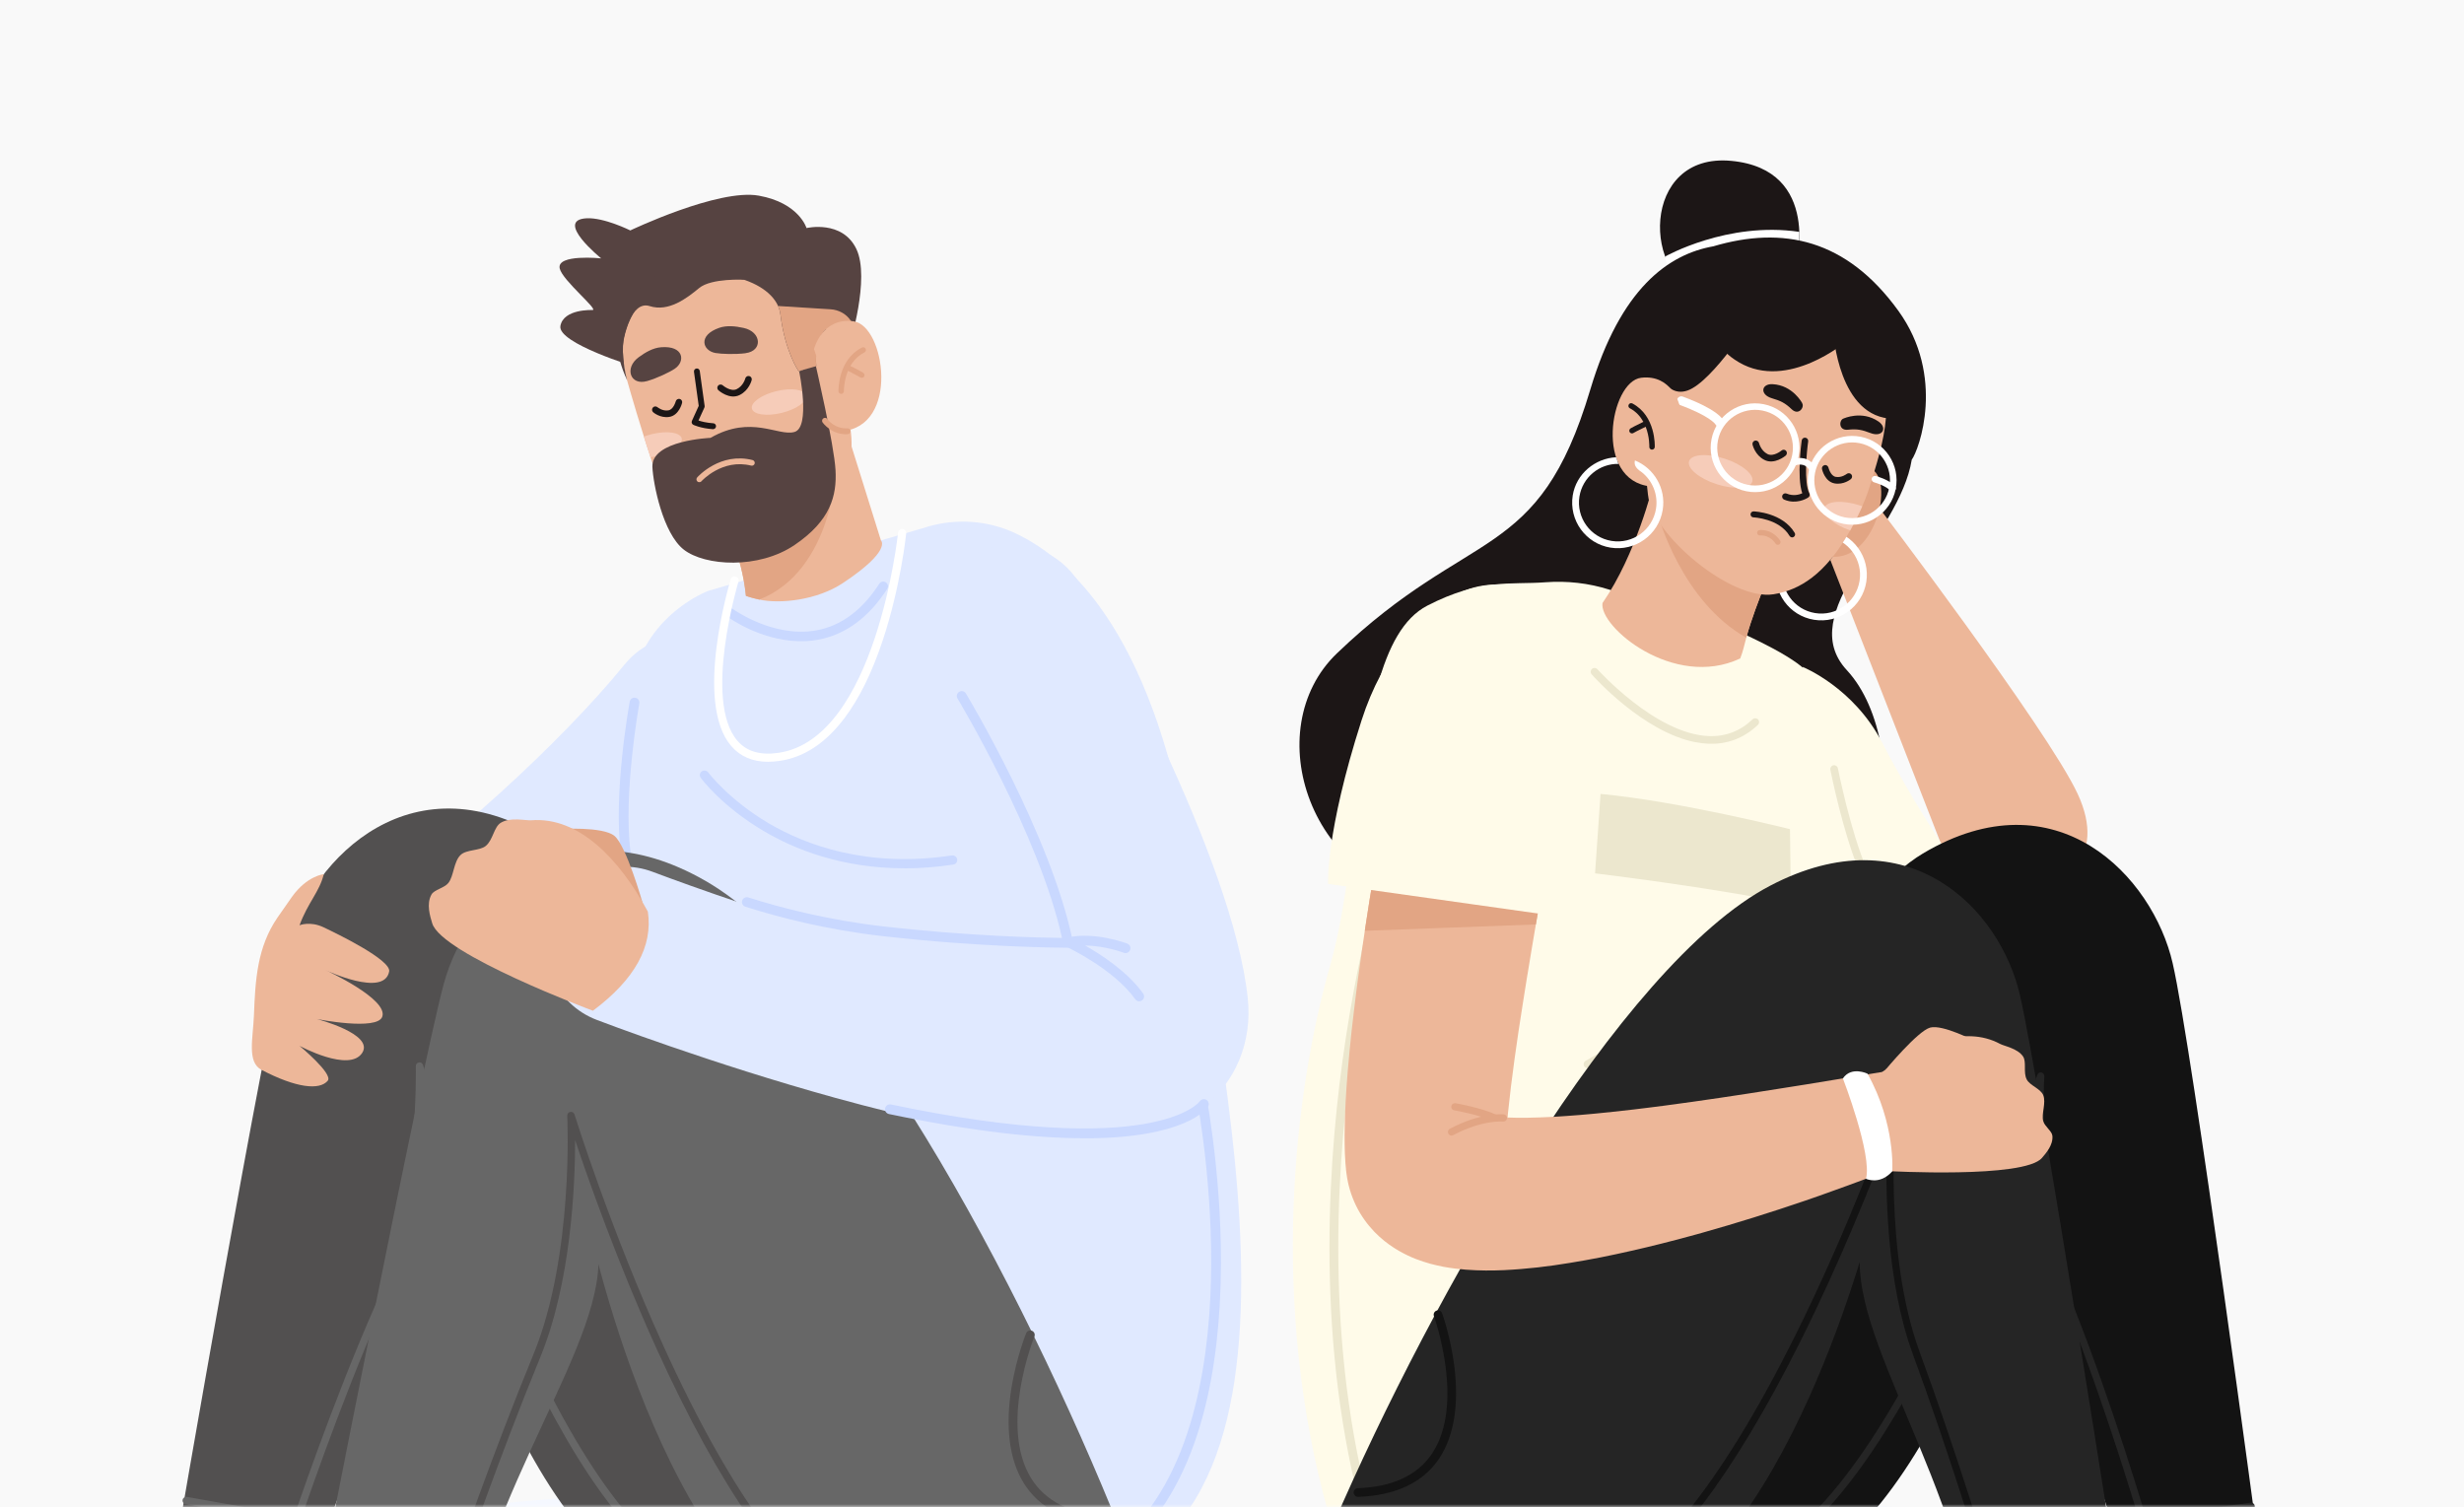 <?xml version="1.0" encoding="UTF-8"?> <svg xmlns="http://www.w3.org/2000/svg" width="430" height="263" viewBox="0 0 430 263" fill="none"> <rect width="430" height="263" fill="#F9F9F9"></rect> <mask id="mask0_122_58450" style="mask-type:alpha" maskUnits="userSpaceOnUse" x="0" y="0" width="430" height="263"> <rect width="430" height="263" fill="#F9F9F9"></rect> </mask> <g mask="url(#mask0_122_58450)"> <path d="M411.836 297.349C411.836 297.349 444.803 302.044 441.239 315.049C437.674 328.065 373.78 328.529 347.264 323.743C320.759 318.957 346.649 298.551 318.75 301.408C290.852 304.256 249.544 299.116 227.3 297.349C193.03 294.633 195.07 271.339 229.057 264.735C263.044 258.132 359.613 261.03 371.063 271.198C382.514 281.365 346.578 286.606 363.531 292.331C380.484 298.056 411.846 297.349 411.846 297.349H411.836Z" fill="#F5F8FF"></path> <path d="M320.472 152.039C324.4 148.899 328.257 145.628 332.275 142.599C327.833 135.258 323.885 127.937 321.138 121.697C318.261 115.165 310.627 112.196 304.084 115.074C297.551 117.951 294.583 125.585 297.46 132.128C301.015 140.195 306.033 149.434 311.637 158.491C314.656 156.482 317.594 154.321 320.462 152.039H320.472Z" fill="white"></path> <path d="M313.374 46.693C313.374 46.693 318.089 29.599 302.146 28.074C286.202 26.549 286.556 49.006 297.602 51.469C308.648 53.933 313.374 46.693 313.374 46.693Z" fill="#1C1616"></path> <path d="M290.591 44.765C290.591 44.765 301.456 38.596 314.006 40.464L313.986 42.483C313.986 42.483 300.183 41.857 291.722 47.097C291.722 47.097 290.551 45.926 290.591 44.765Z" fill="white"></path> <path d="M252.887 158.003C277.696 161.012 301.081 156.943 314.874 162.082C328.666 167.221 334.714 130.357 322.295 116.948C313.046 106.972 331.514 93.391 333.624 80.224C334.896 78.498 339.591 65.705 331.271 54.214C322.224 41.724 311.148 39.391 298.991 42.986C291.175 44.369 282.805 50.296 277.524 67.997C268.427 98.48 256.684 91.573 233.288 114.04C219.617 127.166 228.078 154.994 252.897 158.003H252.887Z" fill="#1C1616"></path> <path d="M327.262 87.727C327.262 87.727 357.382 127.338 362.582 138.546C367.782 149.753 360.461 155.711 349.253 156.014C338.046 156.317 336.097 156.014 336.097 156.014L340.156 150.915L319.406 97.692L327.262 87.727Z" fill="#EDB799"></path> <path d="M314.6 116.393C314.6 116.393 323.506 119.947 328.484 129.64C333.472 139.323 339.156 147.754 339.156 147.754L325.909 157.266C325.909 157.266 316.367 135.86 314.59 116.393H314.6Z" fill="#FFFBE9"></path> <path d="M258.52 259.047C258.52 259.047 312.196 162.851 335.561 148.947C358.926 135.054 375.707 152.996 379.16 168.102C382.624 183.197 394.276 270.699 394.276 270.699L370.669 273.496C363.177 242.286 344.638 219.547 353.554 206.208C353.554 206.208 338.428 268.629 308.723 276.576C279.027 284.522 258.52 259.037 258.52 259.037V259.047Z" fill="#131313"></path> <path d="M296.62 273.868C289.41 273.596 282.352 270.92 277.051 268.264C268.933 264.205 263.057 259.349 263.006 259.298C262.744 259.076 262.703 258.682 262.925 258.409C263.148 258.147 263.541 258.107 263.814 258.329C263.875 258.379 269.65 263.155 277.647 267.144C284.978 270.799 295.721 274.535 305.334 271.536C315.774 268.274 327.759 252.765 339.987 226.664C349.276 206.853 355.476 187.78 355.537 187.588C355.638 187.285 355.94 187.103 356.254 187.164C356.567 187.225 356.779 187.507 356.758 187.82C356.748 188.052 355.325 211.538 362.019 228.36C368.774 245.344 374.57 265.074 374.63 265.265C374.731 265.599 374.539 265.942 374.206 266.043C373.873 266.144 373.53 265.952 373.429 265.619C373.368 265.427 367.593 245.748 360.858 228.825C355.779 216.062 355.294 199.583 355.385 191.96C353.063 198.614 347.923 212.7 341.128 227.189C335.645 238.882 330.183 248.545 324.882 255.905C318.207 265.185 311.755 270.849 305.697 272.737C302.728 273.666 299.659 273.979 296.62 273.868Z" fill="#252525"></path> <path d="M369.518 266.71C369.215 266.7 368.963 266.478 368.923 266.165C368.872 265.822 369.115 265.509 369.458 265.458L392.772 262.237C393.115 262.187 393.428 262.429 393.479 262.772C393.529 263.116 393.287 263.429 392.944 263.479L369.629 266.7C369.629 266.7 369.559 266.7 369.518 266.7V266.71Z" fill="#252525"></path> <path d="M303.662 235.967C286.174 238.794 236.314 279.94 231.911 264.39C221.36 227.091 225.934 190.176 232.164 168.356C232.941 165.63 233.588 162.641 234.153 159.481C234.981 154.826 235.627 149.808 236.243 144.749C238.535 125.736 240.726 110.005 249.097 105.683C258.386 100.897 263.606 102.068 269.685 101.614C273.451 101.331 277.238 101.755 280.842 102.896L301.814 109.54C301.814 109.54 311.992 113.801 315.163 117.022C318.323 120.243 317.515 133.067 322.271 144.789C327.037 156.512 332.439 167.437 324.361 178.161C317.333 187.49 318.909 183.775 315.506 200.395C311.336 220.761 332.964 231.221 303.672 235.957L303.662 235.967Z" fill="#FFFBE9"></path> <path d="M324.118 172.194C324.007 172.173 323.896 172.123 323.805 172.032C323.532 171.79 323.502 171.366 323.744 171.083C328.551 165.671 329.257 163.096 324.522 152.12C321.634 145.426 319.514 134.784 319.423 134.339C319.352 133.976 319.584 133.622 319.948 133.552C320.311 133.481 320.665 133.713 320.735 134.077C320.756 134.188 322.916 145.022 325.744 151.595C328.339 157.613 329.268 161.077 329.035 163.944C328.803 166.893 327.349 169.043 324.734 171.982C324.572 172.163 324.33 172.234 324.108 172.194H324.118Z" fill="#ECE7CE"></path> <path d="M276.905 186.379C276.723 186.349 276.562 186.238 276.461 186.066C276.269 185.753 276.37 185.339 276.683 185.147C284.215 180.543 294.121 178.241 301.108 177.12C308.66 175.908 314.517 175.787 314.577 175.787C314.951 175.787 315.254 176.07 315.264 176.443C315.264 176.817 314.981 177.12 314.608 177.13C314.375 177.13 291.465 177.685 277.379 186.298C277.228 186.389 277.066 186.419 276.905 186.389V186.379Z" fill="#ECE7CE"></path> <path d="M295.918 129.533C286.811 127.787 278.147 118.124 277.763 117.679C277.521 117.407 277.541 116.983 277.824 116.73C278.097 116.488 278.521 116.508 278.773 116.791C278.874 116.902 288.88 128.059 298.17 128.453C301.108 128.574 303.693 127.595 305.854 125.525C306.116 125.272 306.54 125.283 306.803 125.545C307.055 125.808 307.045 126.232 306.783 126.494C304.349 128.817 301.431 129.927 298.119 129.786C297.392 129.756 296.665 129.665 295.938 129.523L295.918 129.533Z" fill="#ECE7CE"></path> <path d="M279.317 138.549L278.357 152.412C278.357 152.412 299.057 154.886 312.536 157.754L312.375 144.698C312.375 144.698 293.039 139.831 279.317 138.549Z" fill="#ECE7CE"></path> <path d="M239.157 268.328C238.985 268.237 238.844 268.076 238.784 267.874C229.797 237.815 231.382 206.251 234.29 185.057C237.441 162.106 242.792 146.041 242.843 145.88C242.974 145.476 243.418 145.264 243.822 145.395C244.226 145.537 244.438 145.971 244.307 146.375C244.256 146.536 238.945 162.5 235.815 185.309C232.927 206.342 231.362 237.653 240.258 267.44C240.379 267.843 240.147 268.278 239.743 268.399C239.541 268.459 239.329 268.429 239.157 268.338V268.328Z" fill="#ECE7CE"></path> <path d="M259.317 234.32C259.236 234.27 259.155 234.209 259.085 234.129C258.812 233.805 258.863 233.311 259.186 233.048C271.837 222.577 284.742 217.63 293.334 215.328C302.664 212.824 308.904 212.803 309.167 212.813C309.591 212.813 309.934 213.157 309.934 213.581C309.934 214.005 309.591 214.348 309.167 214.348C309.106 214.348 302.816 214.368 293.678 216.832C285.246 219.094 272.595 223.961 260.175 234.24C259.923 234.442 259.59 234.472 259.317 234.32Z" fill="#ECE7CE"></path> <path d="M268.374 210.765C268.182 210.664 268.031 210.472 267.98 210.24C267.89 209.826 268.162 209.412 268.576 209.331C269.323 209.18 287.003 205.565 300.816 209.785C301.22 209.907 301.452 210.341 301.331 210.745C301.21 211.149 300.776 211.381 300.372 211.26C286.933 207.16 269.071 210.805 268.889 210.846C268.707 210.886 268.526 210.846 268.364 210.775L268.374 210.765Z" fill="#ECE7CE"></path> <path d="M232.707 265.965C249.842 226.263 282.607 168.336 308.92 154.563C333.002 141.962 349.067 158.612 352.52 173.717C355.983 188.813 369.806 277.405 369.806 277.405L344.028 279.112C336.536 247.901 317.998 225.162 326.914 211.824C326.914 211.824 311.788 274.245 282.082 282.191C252.386 290.138 232.707 265.965 232.707 265.965Z" fill="#252525"></path> <path d="M236.954 261.211C236.561 261.2 236.248 260.877 236.227 260.484C236.207 260.07 236.54 259.716 236.954 259.706C243.003 259.484 247.355 257.465 249.889 253.698C255.725 245.035 250.303 229.839 250.242 229.687C250.101 229.293 250.303 228.859 250.697 228.718C251.09 228.577 251.525 228.779 251.666 229.172C251.727 229.334 253.12 233.211 253.776 238.27C254.655 245.045 253.746 250.669 251.141 254.546C248.324 258.737 243.568 260.978 237.015 261.221C236.995 261.221 236.975 261.221 236.954 261.221V261.211Z" fill="#131313"></path> <path d="M269.269 279.748C261.787 279.465 254.466 276.497 249.034 273.599C241.017 269.338 235.272 264.33 235.221 264.279C234.959 264.047 234.938 263.653 235.161 263.391C235.393 263.128 235.787 263.108 236.049 263.33C236.11 263.381 241.754 268.308 249.65 272.498C256.88 276.345 267.532 280.344 277.215 277.597C287.736 274.609 300.116 259.402 313.01 233.634C322.804 214.066 329.498 195.164 329.559 194.972C329.66 194.67 329.973 194.498 330.286 194.569C330.599 194.639 330.801 194.922 330.781 195.235C330.76 195.467 328.741 218.913 334.991 235.896C341.302 253.041 346.916 271.539 346.966 271.721C347.067 272.054 346.876 272.408 346.552 272.498C346.219 272.599 345.866 272.408 345.775 272.084C345.714 271.903 340.12 253.435 333.82 236.33C329.074 223.446 329.014 206.958 329.296 199.334C326.812 205.928 321.299 219.882 314.141 234.18C308.365 245.721 302.65 255.242 297.167 262.472C290.261 271.58 283.657 277.072 277.558 278.809C274.832 279.587 272.045 279.849 269.269 279.748Z" fill="#131313"></path> <path d="M339.384 193.433C338.677 189.051 334.538 186.082 330.156 186.789L330.044 186.809L320.119 188.435L315.141 189.252L310.163 190.04C303.539 191.1 296.936 192.09 290.383 192.958C289.514 193.069 288.636 193.19 287.758 193.291C286.909 193.402 286.061 193.503 285.203 193.604C283.961 193.746 282.729 193.887 281.487 194.018C281.336 194.039 281.174 194.059 281.013 194.079C280.891 194.089 280.76 194.099 280.639 194.109C279.034 194.281 277.428 194.432 275.833 194.564C274.248 194.695 272.672 194.806 271.128 194.897C269.573 194.978 268.048 195.028 266.564 195.058C265.362 195.079 264.201 195.068 263.09 195.018C263.11 194.796 263.131 194.564 263.151 194.331C263.312 192.807 263.484 191.232 263.676 189.656C264.059 186.486 264.524 183.245 264.999 179.993C265.241 178.368 265.493 176.732 265.756 175.106C265.998 173.582 266.24 172.067 266.483 170.542L266.543 170.179C266.564 170.068 266.584 169.957 266.604 169.836C266.826 168.442 267.058 167.049 267.291 165.666C267.392 165.05 267.503 164.434 267.604 163.818C267.745 162.99 267.886 162.162 268.028 161.324C268.3 159.728 268.573 158.133 268.856 156.538C269.209 154.498 269.562 152.448 269.916 150.399L271.653 140.473L273.379 130.598V130.538C274.692 123.005 269.855 115.695 262.313 113.998C254.528 112.262 246.814 117.159 245.067 124.934C244.865 125.822 244.683 126.65 244.501 127.508L243.966 130.043C243.613 131.729 243.28 133.415 242.946 135.112C242.26 138.484 241.644 141.877 241.028 145.269C240.624 147.491 240.23 149.712 239.857 151.943C239.281 155.286 238.746 158.638 238.241 162C238.221 162.142 238.201 162.293 238.18 162.434C238.009 163.545 237.847 164.646 237.686 165.756C237.433 167.473 237.201 169.2 236.969 170.936C236.737 172.663 236.514 174.4 236.313 176.146C236.151 177.459 236 178.782 235.848 180.115C235.616 182.306 235.404 184.517 235.212 186.758C235.06 188.566 234.929 190.383 234.828 192.251C234.727 194.119 234.657 196.028 234.646 198.057C234.646 199.087 234.657 200.117 234.697 201.258C234.717 201.803 234.758 202.429 234.798 203.025L234.889 203.994L234.909 204.267L235 204.933C235.06 205.378 235.131 205.822 235.232 206.286C235.616 208.124 236.353 210.032 237.342 211.688C238.342 213.354 239.534 214.738 240.715 215.808C241.896 216.878 243.068 217.676 244.138 218.292C245.198 218.898 246.198 219.362 247.106 219.716C248.015 220.059 248.873 220.342 249.661 220.554C250.469 220.766 251.196 220.927 251.913 221.069C253.326 221.331 254.609 221.473 255.82 221.574C258.244 221.755 260.394 221.745 262.464 221.654C264.524 221.553 266.493 221.382 268.401 221.17C270.31 220.958 272.168 220.685 274.005 220.382C274.874 220.241 275.742 220.089 276.6 219.938C277.549 219.766 278.478 219.594 279.407 219.413C281.184 219.059 282.951 218.676 284.688 218.282C286.435 217.888 288.172 217.474 289.888 217.04C291.605 216.606 293.311 216.161 295.007 215.697C295.664 215.525 296.31 215.344 296.956 215.162C303.075 213.445 309.083 211.557 315.03 209.528C316.676 208.972 318.312 208.387 319.947 207.791C321.583 207.205 323.219 206.62 324.844 206.004C326.46 205.388 328.086 204.762 329.701 204.136C330.509 203.813 331.317 203.479 332.124 203.156L333.336 202.651L334.578 202.136C337.92 200.723 340 197.169 339.384 193.433ZM257.618 194.331C257.385 194.251 257.294 194.16 257.537 194.23C257.658 194.261 257.88 194.331 258.173 194.493C257.951 194.442 257.759 194.382 257.618 194.331Z" fill="#EDB799"></path> <path d="M268.855 156.538C268.572 158.133 268.3 159.728 268.027 161.324L238.18 162.434C238.2 162.293 238.22 162.141 238.24 162C238.745 158.638 239.28 155.286 239.856 151.943L268.855 156.538Z" fill="#E2A584"></path> <path d="M253.056 198.116C252.935 198.066 252.824 197.965 252.753 197.833C252.592 197.531 252.703 197.147 253.016 196.985C258.489 194.077 262.275 194.461 262.437 194.471C262.78 194.512 263.032 194.825 262.992 195.168C262.952 195.511 262.649 195.764 262.295 195.723C262.245 195.723 258.691 195.39 253.602 198.096C253.43 198.187 253.228 198.187 253.056 198.116Z" fill="#E2A584"></path> <path d="M253.635 193.726C253.372 193.615 253.221 193.332 253.271 193.04C253.332 192.696 253.655 192.474 253.998 192.525C254.19 192.555 258.603 193.343 261.076 194.514C261.389 194.665 261.521 195.039 261.369 195.352C261.218 195.665 260.844 195.796 260.531 195.645C258.219 194.544 253.827 193.767 253.776 193.757C253.726 193.757 253.675 193.736 253.635 193.716V193.726Z" fill="#E2A584"></path> <path d="M327.785 187.598C334.864 182.105 342.83 178.844 349.03 182.166C349.787 182.57 352.069 182.943 353.038 184.347C353.705 185.326 353.038 187.144 353.695 188.386C354.23 189.426 356.108 189.991 356.562 191.102C357.118 192.445 356.219 194.333 356.562 195.625C356.805 196.564 358.087 197.372 358.168 198.2C358.329 199.816 357.047 201.249 356.36 202.057C353.301 205.712 329.31 204.359 329.31 204.359L327.785 187.598Z" fill="#EDB799"></path> <path d="M321.61 188.193C321.61 188.193 326.769 201.541 325.638 205.712C325.638 205.712 328.052 206.873 330.222 204.409C330.222 204.409 330.849 196.21 325.901 187.365C325.901 187.365 323.084 186.012 321.61 188.193Z" fill="white"></path> <path d="M329.041 186.698C329.041 186.698 334.655 179.923 336.836 179.327C339.017 178.731 344.631 181.659 344.631 181.659L329.041 186.698Z" fill="#EDB799"></path> <path d="M265.531 102.69C261.159 101.306 256.393 102.084 252.576 104.618C247.962 107.688 241.399 113.898 237.602 125.732C231.291 145.401 231.766 154.256 231.766 154.256L271.831 159.9C271.831 159.9 287.967 109.778 265.541 102.68L265.531 102.69Z" fill="#FFFBE9"></path> <path d="M303.683 114.913C292.072 120.366 278.955 109.319 279.662 105.23C285.579 96.678 288.467 84.692 288.467 84.692L308.883 99.798C308.631 100.454 308.368 101.1 308.106 101.757C306.904 104.786 305.693 107.886 304.754 111.268C304.309 112.874 304.259 113.409 303.693 114.903L303.683 114.913Z" fill="#EDB799"></path> <path d="M304.74 111.277C293.532 104.976 289.463 90.234 289.463 90.234L308.092 101.765C306.891 104.794 305.679 107.894 304.74 111.277Z" fill="#E2A584"></path> <path d="M319.017 84.329C319.017 84.329 322.47 79.22 326.681 81.866C330.892 84.511 326.55 99.828 317.957 96.769L319.017 84.339V84.329Z" fill="#E2A584"></path> <path d="M309.987 99.041C310.683 94.709 314.773 91.761 319.104 92.457C323.436 93.154 326.384 97.243 325.688 101.575C324.991 105.907 320.902 108.855 316.57 108.158C312.238 107.462 309.29 103.372 309.987 99.041ZM311.158 99.233C310.562 102.918 313.076 106.391 316.762 106.987C320.447 107.583 323.921 105.069 324.517 101.383C325.112 97.698 322.598 94.224 318.913 93.629C315.227 93.033 311.754 95.547 311.158 99.233Z" fill="white"></path> <path d="M287.611 86.431C288.247 93.226 302.11 104.888 309.502 103.707C313.985 102.99 318.549 100.294 322.81 92.681C322.83 92.64 322.85 92.6 322.88 92.56C323.133 92.105 323.375 91.661 323.597 91.217C324.021 90.419 324.405 89.631 324.748 88.874C324.829 88.692 324.91 88.521 324.991 88.339C325.203 87.864 325.394 87.4 325.566 86.956C325.778 86.4 325.97 85.875 326.132 85.37C328.686 77.252 331.725 68.175 325.687 60.945C319.649 53.726 308.391 49.051 299.616 54.514C299.616 54.514 292.851 59.512 289.731 71.416C286.611 83.321 287.136 81.503 287.601 86.41L287.611 86.431Z" fill="#EDB799"></path> <path d="M311.48 78.525C311.288 78.454 311.066 78.484 310.894 78.626C310.884 78.636 309.501 79.777 308.44 79.232C307.289 78.636 306.986 77.343 306.976 77.333C306.906 77.02 306.593 76.829 306.28 76.889C305.967 76.96 305.775 77.263 305.835 77.576C305.856 77.646 306.249 79.403 307.895 80.251C309.642 81.16 311.55 79.575 311.631 79.504C311.873 79.292 311.904 78.929 311.702 78.686C311.631 78.606 311.55 78.555 311.47 78.515L311.48 78.525Z" fill="#1C1616"></path> <path d="M318.436 81.17C318.436 81.17 318.416 81.17 318.406 81.17C318.093 81.241 317.891 81.544 317.961 81.857C317.982 81.948 318.456 84.058 320.163 84.361C321.758 84.644 322.959 83.644 323.01 83.604C323.252 83.392 323.283 83.028 323.081 82.786C322.879 82.543 322.505 82.513 322.263 82.715C322.243 82.725 321.405 83.402 320.365 83.22C319.436 83.058 319.102 81.624 319.092 81.615C319.022 81.311 318.729 81.11 318.426 81.16L318.436 81.17Z" fill="#1C1616"></path> <path d="M312.651 93.77C312.51 93.74 312.389 93.659 312.308 93.528C310.491 90.478 306.048 90.286 305.997 90.286C305.715 90.286 305.482 90.034 305.493 89.751C305.493 89.469 305.745 89.236 306.028 89.246C306.23 89.246 311.086 89.459 313.197 92.993C313.348 93.235 313.267 93.558 313.015 93.709C312.904 93.78 312.762 93.8 312.641 93.77H312.651Z" fill="#1C1616"></path> <path d="M306.309 54.846C306.309 54.846 298.938 66.599 294.505 68.144C290.073 69.689 288.629 62.57 288.629 62.57C288.629 62.57 301.533 45.001 306.309 54.846Z" fill="#1C1616"></path> <path d="M322.166 59.603C322.166 59.603 312.049 68.216 303.507 63.248C294.954 58.29 303.224 52.293 303.224 52.293C303.224 52.293 322.247 49.889 322.176 59.603H322.166Z" fill="#1C1616"></path> <path d="M319.944 58.065C319.944 58.065 320.833 73.009 330.475 73.079C340.118 73.15 331.061 56.207 324.892 55.137C318.722 54.066 319.944 58.075 319.944 58.075V58.065Z" fill="#1C1616"></path> <path d="M310.448 94.053C310.58 94.215 310.65 94.336 310.66 94.356C310.792 94.578 310.721 94.881 310.499 95.013C310.277 95.144 309.984 95.073 309.843 94.851C309.802 94.78 308.893 93.326 307.147 93.447C306.884 93.468 306.652 93.266 306.642 93.003C306.622 92.741 306.824 92.508 307.086 92.498C308.893 92.377 310.014 93.508 310.458 94.063L310.448 94.053Z" fill="#E2A584"></path> <path d="M312.229 87.457C311.946 87.397 311.653 87.316 311.35 87.185C311.057 87.064 310.926 86.72 311.047 86.438C311.168 86.145 311.512 86.014 311.794 86.135C312.945 86.619 313.975 86.327 314.521 86.084C313.531 83.227 314.389 77.138 314.42 76.866C314.46 76.553 314.753 76.341 315.066 76.381C315.389 76.431 315.591 76.714 315.551 77.027C315.278 78.925 314.783 84.237 315.752 86.074C315.884 86.327 315.813 86.65 315.571 86.811C315.5 86.862 314.076 87.821 312.229 87.457Z" fill="#1C1616"></path> <path d="M322.881 92.569C323.133 92.115 323.376 91.671 323.598 91.226C324.022 90.429 324.406 89.641 324.749 88.884C324.83 88.702 324.911 88.531 324.991 88.349C324.86 88.298 324.719 88.258 324.587 88.207C321.548 87.218 318.751 87.42 318.357 88.641C317.974 89.833 319.983 91.56 322.881 92.559V92.569Z" fill="#F6CCB9"></path> <path d="M294.765 80.482C294.372 81.704 296.512 83.501 299.562 84.491C302.611 85.481 305.398 85.278 305.792 84.057C306.185 82.835 304.045 81.038 300.995 80.048C297.946 79.059 295.159 79.261 294.765 80.482Z" fill="#F6CCB9"></path> <path d="M304.775 85.732C300.584 84.904 297.848 80.815 298.686 76.624C299.514 72.434 303.603 69.698 307.794 70.536C311.984 71.364 314.72 75.453 313.882 79.643C313.054 83.834 308.965 86.57 304.775 85.732ZM307.572 71.646C303.997 70.94 300.514 73.262 299.807 76.836C299.1 80.411 301.422 83.894 304.997 84.601C308.571 85.308 312.055 82.986 312.762 79.411C313.468 75.837 311.146 72.353 307.572 71.646Z" fill="white"></path> <path d="M321.716 91.419C317.526 90.591 314.789 86.502 315.628 82.312C316.456 78.121 320.545 75.385 324.735 76.223C328.925 77.051 331.662 81.141 330.824 85.331C329.996 89.521 325.906 92.257 321.716 91.419ZM324.513 77.334C320.939 76.627 317.455 78.95 316.748 82.524C316.042 86.098 318.364 89.582 321.938 90.289C325.513 90.995 328.996 88.673 329.703 85.099C330.41 81.524 328.087 78.041 324.513 77.334Z" fill="white"></path> <path d="M315.789 82.159C315.062 80.603 313.477 81.149 313.295 81.219L312.881 80.149C313.82 79.775 315.87 79.624 316.829 81.674L315.789 82.159Z" fill="white"></path> <path d="M299.867 74.414C299.645 74.374 299.443 74.232 299.332 74.01C299.271 73.919 298.302 72.587 293.142 70.658C292.748 70.507 292.546 70.072 292.688 69.668C292.829 69.275 293.283 69.063 293.677 69.214C299.624 71.425 300.584 73.041 300.715 73.344C300.887 73.728 300.715 74.182 300.321 74.354C300.17 74.424 300.008 74.434 299.867 74.404V74.414Z" fill="white"></path> <path d="M330.16 85.774C330.049 85.753 329.938 85.693 329.857 85.602C329.16 84.855 327.595 84.32 327.05 84.168C326.747 84.087 326.565 83.774 326.646 83.472C326.727 83.169 327.04 82.977 327.343 83.068C327.434 83.088 329.635 83.683 330.695 84.825C330.907 85.057 330.897 85.42 330.665 85.632C330.523 85.763 330.342 85.814 330.16 85.774Z" fill="white"></path> <path d="M314.497 70.335C314.497 70.335 312.871 67.225 309.337 67.043C307.358 66.942 307.065 68.85 309.206 69.496C310.71 69.941 311.478 70.274 312.689 71.435C313.911 72.586 314.961 71.041 314.487 70.345L314.497 70.335Z" fill="#1C1616"></path> <path d="M321.72 73.041C321.72 73.041 324.9 71.556 327.818 73.556C329.444 74.677 328.525 76.373 326.435 75.575C324.971 75.02 324.163 74.818 322.487 74.99C320.821 75.171 320.922 73.303 321.72 73.031V73.041Z" fill="#1C1616"></path> <path d="M293.132 70.831C293.132 70.831 291.84 65.277 286.398 65.923C280.955 66.57 278.067 83.886 288.074 84.886L293.132 70.831Z" fill="#EDB799"></path> <path d="M282.026 79.795C282.208 80.189 282.268 80.562 282.45 80.956C279.138 80.885 276.18 83.278 275.635 86.641C275.039 90.326 277.553 93.8 281.238 94.395C284.924 94.991 288.397 92.477 288.993 88.791C289.397 86.297 288.367 83.884 286.519 82.41C285.237 81.592 285.186 80.946 285.318 80.35C288.67 81.713 290.77 85.257 290.164 88.983C289.468 93.315 285.378 96.263 281.047 95.567C276.715 94.87 273.767 90.781 274.463 86.449C275.069 82.683 278.361 79.987 282.026 79.795Z" fill="white"></path> <path d="M288.777 78.009C288.767 78.272 288.545 78.474 288.283 78.464C288.242 78.464 288.212 78.464 288.182 78.454C287.97 78.403 287.818 78.201 287.828 77.979C287.828 77.949 287.889 76.242 287.192 74.475C286.011 75.021 285.041 75.566 285.031 75.576C284.92 75.637 284.789 75.657 284.678 75.616C284.557 75.586 284.456 75.505 284.385 75.394C284.264 75.172 284.345 74.879 284.567 74.748C284.607 74.728 285.577 74.183 286.788 73.617C286.283 72.698 285.536 71.83 284.426 71.244C284.193 71.123 284.113 70.84 284.234 70.608C284.355 70.376 284.638 70.285 284.87 70.406C288.959 72.567 288.788 77.797 288.777 78.009Z" fill="#1C1616"></path> <path d="M10.319 297.542C10.319 297.542 -24.092 302.439 -20.366 316.02C-16.64 329.6 50.051 330.085 77.718 325.097C105.394 320.099 78.364 298.804 107.484 301.783C136.604 304.761 179.719 299.39 202.932 297.552C238.696 294.725 236.576 270.401 201.105 263.504C165.633 256.608 64.834 259.637 52.879 270.249C40.934 280.861 78.434 286.334 60.744 292.311C43.054 298.289 10.319 297.542 10.319 297.542Z" fill="#F5F8FF"></path> <path d="M70.216 183.372C72.831 183.372 75.486 182.624 77.829 181.069C95.176 169.579 117.299 149.526 130.425 133.391C135.241 127.474 134.343 118.77 128.426 113.964C122.509 109.147 113.805 110.046 108.999 115.963C97.791 129.746 77.395 148.233 62.582 158.048C56.221 162.258 54.484 170.831 58.695 177.192C61.35 181.201 65.743 183.382 70.226 183.382L70.216 183.372Z" fill="#E0E9FF"></path> <path d="M161.861 91.92C166.94 90.436 172.402 90.81 177.198 93.061C187.397 97.837 201.916 111.751 208.086 151.857C215.234 198.344 234.48 282.08 172.645 277.304C110.81 272.538 94.897 176.282 94.897 176.282C94.897 176.282 109.123 135.984 110.042 121.879C110.961 107.773 123.613 103.108 123.613 103.108L161.871 91.93L161.861 91.92Z" fill="#E0E9FF"></path> <path d="M157.82 151.526C146.855 151.526 138.606 148.184 133.254 145.013C126.014 140.732 122.44 135.956 122.289 135.754C122.026 135.391 122.097 134.886 122.46 134.624C122.824 134.361 123.329 134.432 123.591 134.795C123.652 134.866 127.186 139.561 134.143 143.671C140.575 147.457 151.348 151.506 166.12 149.285C166.565 149.224 166.968 149.527 167.039 149.961C167.11 150.405 166.807 150.809 166.363 150.88C163.354 151.334 160.506 151.536 157.82 151.536V151.526Z" fill="#C9D8FF"></path> <path d="M109.198 149.707C109.198 149.707 109.269 149.707 109.309 149.707C109.774 149.646 110.107 149.222 110.046 148.747C108.713 138.559 111.541 122.909 111.571 122.757C111.652 122.293 111.349 121.848 110.884 121.768C110.42 121.677 109.975 121.99 109.895 122.454C109.774 123.101 106.997 138.519 108.36 148.98C108.421 149.414 108.784 149.717 109.208 149.717L109.198 149.707Z" fill="#C9D8FF"></path> <path d="M197.161 269.308C197.373 269.308 197.585 269.228 197.747 269.076C203.31 263.826 207.43 256.354 209.974 246.852C211.994 239.31 213.034 230.475 213.074 220.59C213.135 203.798 210.217 189.581 210.186 189.44C210.095 188.975 209.641 188.683 209.177 188.784C208.712 188.874 208.419 189.329 208.52 189.793C208.551 189.935 211.428 204.01 211.368 220.62C211.307 235.857 208.702 256.424 196.575 267.844C196.232 268.167 196.212 268.703 196.535 269.046C196.707 269.228 196.929 269.319 197.151 269.319L197.161 269.308Z" fill="#C9D8FF"></path> <path d="M140.734 111.873C133.394 112.277 127.245 107.845 126.962 107.633C126.588 107.36 126.518 106.845 126.78 106.482C127.053 106.108 127.568 106.037 127.931 106.3C128.032 106.37 135.019 111.389 142.522 109.995C146.813 109.198 150.488 106.461 153.447 101.867C153.689 101.483 154.204 101.372 154.588 101.625C154.971 101.877 155.082 102.382 154.83 102.766C151.609 107.764 147.56 110.743 142.804 111.631C142.097 111.762 141.401 111.843 140.714 111.884L140.734 111.873Z" fill="#C9D8FF"></path> <path d="M134.061 132.944C131.345 132.944 129.184 132.025 127.609 130.188C121.097 122.615 127.256 101.966 127.518 101.088C127.629 100.714 128.023 100.502 128.397 100.613C128.77 100.724 128.982 101.118 128.871 101.491C128.811 101.703 122.672 122.271 128.679 129.259C130.305 131.147 132.658 131.843 135.848 131.379C152.872 128.905 156.689 93.293 156.729 92.939C156.77 92.555 157.113 92.273 157.507 92.303C157.891 92.343 158.173 92.687 158.143 93.081C158.143 93.171 157.174 102.39 154.033 111.801C152.186 117.354 149.944 121.908 147.379 125.311C144.118 129.652 140.311 132.167 136.061 132.783C135.364 132.883 134.707 132.934 134.071 132.934L134.061 132.944Z" fill="white"></path> <path d="M148.263 60.114C148.263 60.114 151.898 48.563 149.444 43.444C146.99 38.325 140.75 39.799 140.75 39.799C140.75 39.799 139.458 35.406 132.42 34.144C125.372 32.872 109.994 40.213 109.994 40.213C109.994 40.213 105.42 37.931 102.361 38.092C96.656 38.405 104.915 45.09 104.915 45.09C104.915 45.09 97.11 44.282 97.676 46.846C98.14 48.937 104.592 54.137 103.381 54.106C103.381 54.106 98.342 53.864 97.797 56.883C97.252 59.902 110.943 64.042 110.943 64.042L141.649 78.138C141.649 78.138 143.668 81.359 147.303 82.792L148.263 60.114Z" fill="#564341"></path> <path d="M153.754 94.344C153.754 94.344 155.652 96.081 147.07 101.765C142.536 104.764 136.084 105.42 132.51 104.633C131.056 104.31 130.177 103.987 130.177 103.987C129.379 96.323 126.623 92.082 125.906 91.093C125.795 90.941 125.734 90.871 125.734 90.871L146.333 70.636L153.744 94.344H153.754Z" fill="#EDB799"></path> <path d="M145.988 81.421C145.988 81.421 145.372 99.586 132.508 104.634C131.054 104.311 130.175 103.988 130.175 103.988C129.378 96.324 126.621 92.084 125.904 91.094L145.988 81.421Z" fill="#E2A584"></path> <path d="M139.214 93C129.693 98.17 120.221 96.353 116.516 87.962C115.617 85.942 114.547 82.933 113.517 79.783C113.507 79.753 113.497 79.722 113.487 79.682C113.265 79.016 113.053 78.329 112.83 77.653C112.669 77.158 112.517 76.673 112.366 76.178C110.589 70.534 109.145 65.364 109.145 65.364C106.197 50.885 118.434 41.293 131.227 43.12C144.02 44.948 145.111 63.355 147.696 71.705C150.291 80.046 147.383 88.558 139.214 93Z" fill="#EDB799"></path> <path d="M114.71 79.562C114.306 79.663 113.902 79.734 113.518 79.794C113.508 79.764 113.498 79.734 113.488 79.693C113.266 79.027 113.054 78.34 112.832 77.664C112.67 77.169 112.519 76.684 112.367 76.189C112.811 76.018 113.286 75.876 113.791 75.755C116.396 75.119 118.718 75.452 118.971 76.502C119.223 77.552 117.325 78.916 114.71 79.552V79.562Z" fill="#F6CCB9"></path> <path d="M140.661 69.009C140.913 70.059 139.015 71.422 136.4 72.059C133.795 72.695 131.472 72.362 131.22 71.311C130.967 70.261 132.866 68.898 135.481 68.262C138.086 67.626 140.408 67.959 140.661 69.009Z" fill="#F6CCB9"></path> <path d="M124.02 76.41C124.02 76.41 113.65 76.814 113.852 81.489C113.984 84.427 115.68 93.081 119.345 95.928C123.01 98.775 132.36 99.381 138.661 95.11C144.962 90.839 146.052 86.497 145.81 82.055C145.578 77.622 142.316 63.587 142.316 63.587L139.469 64.809C139.469 64.809 141.498 74.573 138.651 75.38C135.803 76.198 131.129 72.331 124.01 76.4L124.02 76.41Z" fill="#564341"></path> <path d="M121.999 84.145C121.888 84.145 121.787 84.095 121.706 84.024C121.504 83.842 121.484 83.529 121.666 83.317C121.827 83.135 125.704 78.864 131.339 80.288C131.601 80.359 131.763 80.621 131.702 80.894C131.631 81.156 131.359 81.318 131.096 81.257C126.048 79.985 122.443 83.943 122.413 83.984C122.302 84.105 122.16 84.155 122.009 84.145H121.999Z" fill="#EDB799"></path> <path d="M125.566 67.141C125.758 67.07 125.98 67.111 126.142 67.252C126.152 67.262 127.505 68.423 128.565 67.909C129.726 67.343 130.059 66.071 130.059 66.051C130.14 65.738 130.453 65.556 130.756 65.626C131.069 65.707 131.251 66.01 131.18 66.323C131.16 66.394 130.726 68.131 129.07 68.938C127.313 69.807 125.455 68.181 125.374 68.11C125.132 67.898 125.112 67.535 125.324 67.293C125.395 67.212 125.475 67.161 125.566 67.131V67.141Z" fill="#1C1616"></path> <path d="M118.59 69.617H118.61C118.923 69.687 119.115 70 119.034 70.313C119.014 70.404 118.489 72.494 116.793 72.757C115.207 72.999 114.026 71.979 113.986 71.939C113.743 71.727 113.723 71.363 113.935 71.121C114.147 70.879 114.511 70.859 114.753 71.071C114.773 71.081 115.591 71.777 116.621 71.616C117.55 71.475 117.914 70.061 117.924 70.051C117.994 69.748 118.297 69.556 118.6 69.617H118.59Z" fill="#1C1616"></path> <path d="M130.108 61.63C133.168 61.236 132.895 57.904 129.775 57.228C128.351 56.915 126.847 56.753 125.524 57.207C121.768 58.5 122.586 61.186 124.838 61.6C125.918 61.791 128.351 61.862 130.108 61.64V61.63Z" fill="#564341"></path> <path d="M112.944 66.495C109.985 67.363 108.895 64.203 111.48 62.325C112.661 61.467 113.964 60.709 115.367 60.598C119.325 60.275 119.659 63.062 117.76 64.344C116.852 64.96 114.65 66 112.954 66.495H112.944Z" fill="#564341"></path> <path d="M124.472 74.897C124.472 74.897 124.431 74.897 124.411 74.897C122.281 74.746 121.039 74.16 120.988 74.13C120.736 74.008 120.635 73.706 120.746 73.453L121.937 70.828L121.109 64.881C121.069 64.598 121.261 64.346 121.544 64.305C121.826 64.265 122.079 64.457 122.119 64.739L122.967 70.838C122.977 70.939 122.967 71.03 122.927 71.121L121.897 73.382C122.402 73.554 123.29 73.786 124.482 73.867C124.765 73.887 124.977 74.13 124.956 74.412C124.936 74.675 124.724 74.877 124.472 74.887V74.897Z" fill="#1C1616"></path> <path d="M144.132 56.926C144.152 57.269 144.132 57.471 144.132 57.471C144.132 57.471 142.102 59.057 142.446 63.913L139.366 64.772C139.366 64.772 136.993 61.399 136.195 54.886C136.125 54.361 135.994 53.877 135.792 53.412C133.399 48 122.07 46.072 115.718 49.545C108.842 53.321 108.681 60.743 108.681 60.743C108.681 60.743 108.671 63.459 109.428 66.347C108.176 63.54 106.156 58.239 109.085 51.332C113.457 41.003 127.875 36.802 136.236 43.133C143.284 48.465 144.051 55.008 144.112 56.926H144.132Z" fill="#564341"></path> <path d="M148.455 55.915C150.444 58.883 144.133 57.459 144.133 57.459C144.133 57.459 142.104 59.045 142.447 63.901L139.367 64.76C139.367 64.76 136.995 61.387 136.197 54.875C136.126 54.349 135.995 53.865 135.793 53.4L144.971 53.976C146.365 54.067 147.667 54.764 148.445 55.925L148.455 55.915Z" fill="#E2A584"></path> <path d="M129.917 48.824C129.917 48.824 124.161 48.491 122.011 50.268C119.86 52.045 116.7 54.479 113.378 53.419C110.056 52.358 108.834 59.113 108.834 59.113C108.834 59.113 108.925 47.764 118.063 47.138C127.201 46.512 126.908 45.724 129.917 48.834V48.824Z" fill="#564341"></path> <path d="M142.053 60.911C142.053 60.911 143.476 55.307 148.969 56.074C154.462 56.842 157.047 74.431 146.899 75.249L142.053 60.911Z" fill="#EDB799"></path> <path d="M147.949 75.776C145.142 75.927 143.628 73.817 143.557 73.726C143.395 73.494 143.446 73.181 143.678 73.009C143.91 72.847 144.223 72.898 144.385 73.13C144.435 73.211 145.657 74.867 147.879 74.746C148.161 74.726 148.404 74.948 148.414 75.231C148.434 75.513 148.212 75.755 147.929 75.766L147.949 75.776Z" fill="#E2A584"></path> <path d="M146.908 68.727C146.908 68.727 146.837 68.737 146.807 68.737C146.545 68.737 146.322 68.535 146.322 68.273C146.322 68.05 146.242 62.749 150.432 60.649C150.664 60.528 150.957 60.629 151.068 60.861C151.189 61.093 151.088 61.386 150.856 61.497C147.201 63.335 147.272 68.202 147.272 68.252C147.272 68.485 147.12 68.677 146.908 68.727Z" fill="#E2A584"></path> <path d="M150.506 65.92C150.385 65.95 150.263 65.93 150.152 65.87C150.142 65.87 148.981 65.183 147.648 64.557C147.406 64.446 147.305 64.163 147.416 63.921C147.527 63.678 147.81 63.578 148.052 63.689C149.425 64.335 150.587 65.021 150.637 65.052C150.859 65.183 150.94 65.476 150.809 65.708C150.738 65.819 150.627 65.9 150.506 65.93V65.92Z" fill="#E2A584"></path> <path d="M170.875 263.148C170.875 263.148 119.37 162.086 95.863 146.889C72.367 131.683 54.404 149.505 50.255 164.903C46.105 180.301 30.727 269.883 30.727 269.883L54.909 273.679C63.835 241.853 83.777 219.185 75.124 205.11C75.124 205.11 88.27 269.923 118.521 279.253C148.772 288.583 170.855 263.158 170.855 263.158L170.875 263.148Z" fill="#525050"></path> <path d="M131.1 276.921C138.521 276.921 145.892 274.437 151.446 271.913C159.958 268.056 166.188 263.28 166.248 263.229C166.531 263.007 166.582 262.603 166.369 262.32C166.147 262.038 165.743 261.987 165.461 262.199C165.4 262.25 159.271 266.935 150.891 270.731C143.207 274.215 131.999 277.628 122.235 274.175C111.623 270.418 99.89 253.99 88.318 226.667C79.534 205.928 73.89 186.057 73.829 185.865C73.738 185.552 73.435 185.35 73.112 185.4C72.789 185.451 72.557 185.733 72.567 186.057C72.567 186.299 73.122 210.522 65.59 227.566C57.977 244.782 51.252 264.855 51.181 265.057C51.07 265.4 51.252 265.764 51.585 265.875C51.928 265.986 52.292 265.804 52.403 265.471C52.474 265.269 59.178 245.256 66.761 228.091C72.476 215.157 73.617 198.224 73.819 190.368C75.949 197.305 80.695 211.996 87.117 227.162C92.307 239.4 97.547 249.558 102.717 257.332C109.23 267.137 115.641 273.215 121.801 275.396C124.82 276.467 127.96 276.911 131.09 276.911L131.1 276.921Z" fill="#676767"></path> <path d="M56.373 266.73C56.676 266.73 56.948 266.508 57.009 266.195C57.069 265.842 56.837 265.509 56.484 265.448L32.614 261.227C32.261 261.167 31.928 261.399 31.867 261.752C31.806 262.106 32.039 262.439 32.392 262.5L56.262 266.72C56.262 266.72 56.343 266.72 56.373 266.72V266.73Z" fill="#676767"></path> <path d="M197.156 271.257C181.061 229.737 149.599 168.871 123.053 153.685C98.759 139.782 81.594 156.3 77.444 171.699C73.294 187.097 55.645 277.709 55.645 277.709L82.109 280.465C91.035 248.639 110.977 225.971 102.324 211.895C102.324 211.895 115.47 276.709 145.721 286.039C175.972 295.369 197.156 271.257 197.156 271.257Z" fill="#676767"></path> <path d="M192.975 266.206C193.379 266.206 193.712 265.893 193.742 265.489C193.772 265.065 193.449 264.691 193.025 264.661C186.815 264.197 182.413 261.945 179.949 257.977C174.285 248.829 180.444 233.41 180.515 233.249C180.676 232.855 180.485 232.401 180.091 232.239C179.697 232.077 179.243 232.269 179.081 232.663C179.01 232.825 177.425 236.763 176.557 241.942C175.385 248.879 176.112 254.705 178.637 258.784C181.373 263.197 186.179 265.691 192.914 266.196C192.934 266.196 192.955 266.196 192.975 266.196V266.206Z" fill="#525050"></path> <path d="M159.012 284.031C166.716 284.031 174.37 281.254 180.064 278.487C188.475 274.408 194.574 269.481 194.635 269.43C194.907 269.208 194.958 268.794 194.725 268.521C194.503 268.249 194.089 268.198 193.817 268.43C193.756 268.481 187.748 273.328 179.469 277.336C171.876 281.011 160.769 284.717 150.914 281.516C140.211 278.033 128.064 261.908 115.786 234.898C106.466 214.39 100.317 194.681 100.256 194.479C100.155 194.166 99.853 193.974 99.529 194.035C99.206 194.095 98.984 194.378 98.994 194.701C99.004 194.943 100.176 219.136 93.087 236.372C85.928 253.769 79.436 272.58 79.376 272.772C79.254 273.105 79.436 273.479 79.779 273.59C80.123 273.701 80.486 273.53 80.597 273.186C80.658 272.994 87.14 254.224 94.279 236.867C99.661 223.791 100.367 206.828 100.367 198.972C102.67 205.858 107.799 220.418 114.604 235.413C120.107 247.519 125.61 257.526 130.972 265.179C137.727 274.812 144.31 280.719 150.51 282.738C153.287 283.637 156.144 284.02 159.002 284.02L159.012 284.031Z" fill="#525050"></path> <path d="M188.776 199.143C197.965 199.143 204.75 197.265 209.758 193.418C215.655 188.885 218.563 181.867 217.745 174.153C215.13 149.506 191.22 106.845 188.503 102.059C184.737 95.425 176.306 93.103 169.672 96.869C163.038 100.635 160.716 109.067 164.482 115.7C172.6 129.998 185.363 155.877 189.241 171.528C183.778 171.588 172.399 170.467 150.346 164.187C131.212 158.734 114.148 152.232 113.976 152.171C106.848 149.445 98.871 153.009 96.145 160.138C93.419 167.267 96.983 175.243 104.111 177.97C104.919 178.283 124.154 185.613 145.671 191.56C158.626 195.145 169.773 197.487 178.78 198.507C182.385 198.921 185.707 199.123 188.766 199.123L188.776 199.143Z" fill="#E0E9FF"></path> <path d="M187.233 164.367C183.497 145.849 168.714 121.262 168.563 121.02C168.321 120.616 167.796 120.485 167.392 120.727C166.988 120.969 166.856 121.494 167.099 121.898C167.24 122.141 181.336 145.576 185.334 163.68C181.709 163.64 169.128 163.388 154.023 161.651C144.461 160.55 136.302 158.43 130.588 156.612C130.042 156.441 129.477 156.845 129.477 157.42C129.477 157.794 129.719 158.117 130.073 158.228C135.878 160.076 144.148 162.226 153.821 163.337C171.269 165.346 185.395 165.387 186.334 165.387H186.354C186.506 165.387 186.667 165.356 186.798 165.276C187.132 165.084 187.283 164.71 187.212 164.367H187.233Z" fill="#C9D8FF"></path> <path d="M198.804 174.74C198.976 174.74 199.147 174.689 199.299 174.578C199.682 174.305 199.773 173.77 199.501 173.387C196.795 169.6 192.231 166.621 189.373 165.006C192.836 165.036 196.078 166.248 196.118 166.268C196.552 166.44 197.047 166.218 197.219 165.773C197.39 165.329 197.168 164.844 196.724 164.673C196.492 164.582 191.039 162.532 186.263 163.613C185.91 163.693 185.637 163.986 185.607 164.35C185.567 164.713 185.768 165.056 186.102 165.218C186.182 165.258 194.331 169.065 198.127 174.386C198.289 174.618 198.551 174.74 198.824 174.74H198.804Z" fill="#C9D8FF"></path> <path d="M189.26 198.648C206.95 198.648 210.595 193.458 210.807 193.135C211.06 192.741 210.949 192.216 210.555 191.954C210.161 191.701 209.646 191.813 209.383 192.196C209.262 192.358 201.518 202.394 155.475 192.741C155.01 192.651 154.566 192.943 154.465 193.398C154.364 193.862 154.667 194.307 155.121 194.408C170.126 197.548 181.162 198.638 189.26 198.638V198.648Z" fill="#C9D8FF"></path> <path d="M112.125 157.495C112.125 157.495 109.288 147.539 107.218 145.863C105.148 144.187 97.717 144.681 97.717 144.681L112.125 157.495Z" fill="#E2A584"></path> <path d="M113.045 159.059C108.027 149.79 100.979 142.51 92.719 143.146C91.71 143.227 89.074 142.54 87.368 143.6C86.186 144.337 86.035 146.609 84.753 147.639C83.682 148.497 81.39 148.225 80.38 149.204C79.149 150.385 79.219 152.849 78.25 154.081C77.543 154.98 75.786 155.242 75.302 156.1C74.363 157.766 75.069 159.917 75.423 161.109C76.988 166.501 103.473 176.386 103.473 176.386C110.773 170.933 113.984 165.148 113.055 159.049L113.045 159.059Z" fill="#EDB799"></path> <path d="M44.316 177.212C44.548 170.972 44.891 165.287 48.415 160.138C49.203 158.987 50.061 157.755 50.94 156.523C53.605 152.797 56.503 152.555 56.503 152.555C55.766 155.624 53.716 157.522 52.272 161.47C52.272 161.47 54.09 160.703 56.453 161.814C58.815 162.935 68.297 167.529 67.913 169.538C67.044 174.132 56.826 169.306 56.826 169.306C56.826 169.306 67.792 174.324 66.711 177.424C65.843 179.928 55.301 177.838 55.301 177.838C55.301 177.838 65.318 180.423 63.218 183.725C60.986 187.238 52.272 182.513 52.272 182.513C52.272 182.513 58.179 187.4 57.2 188.591C55.786 190.308 51.677 189.864 45.639 186.703C43.064 185.35 44.164 181.18 44.316 177.182V177.212Z" fill="#EDB799"></path> </g> </svg> 